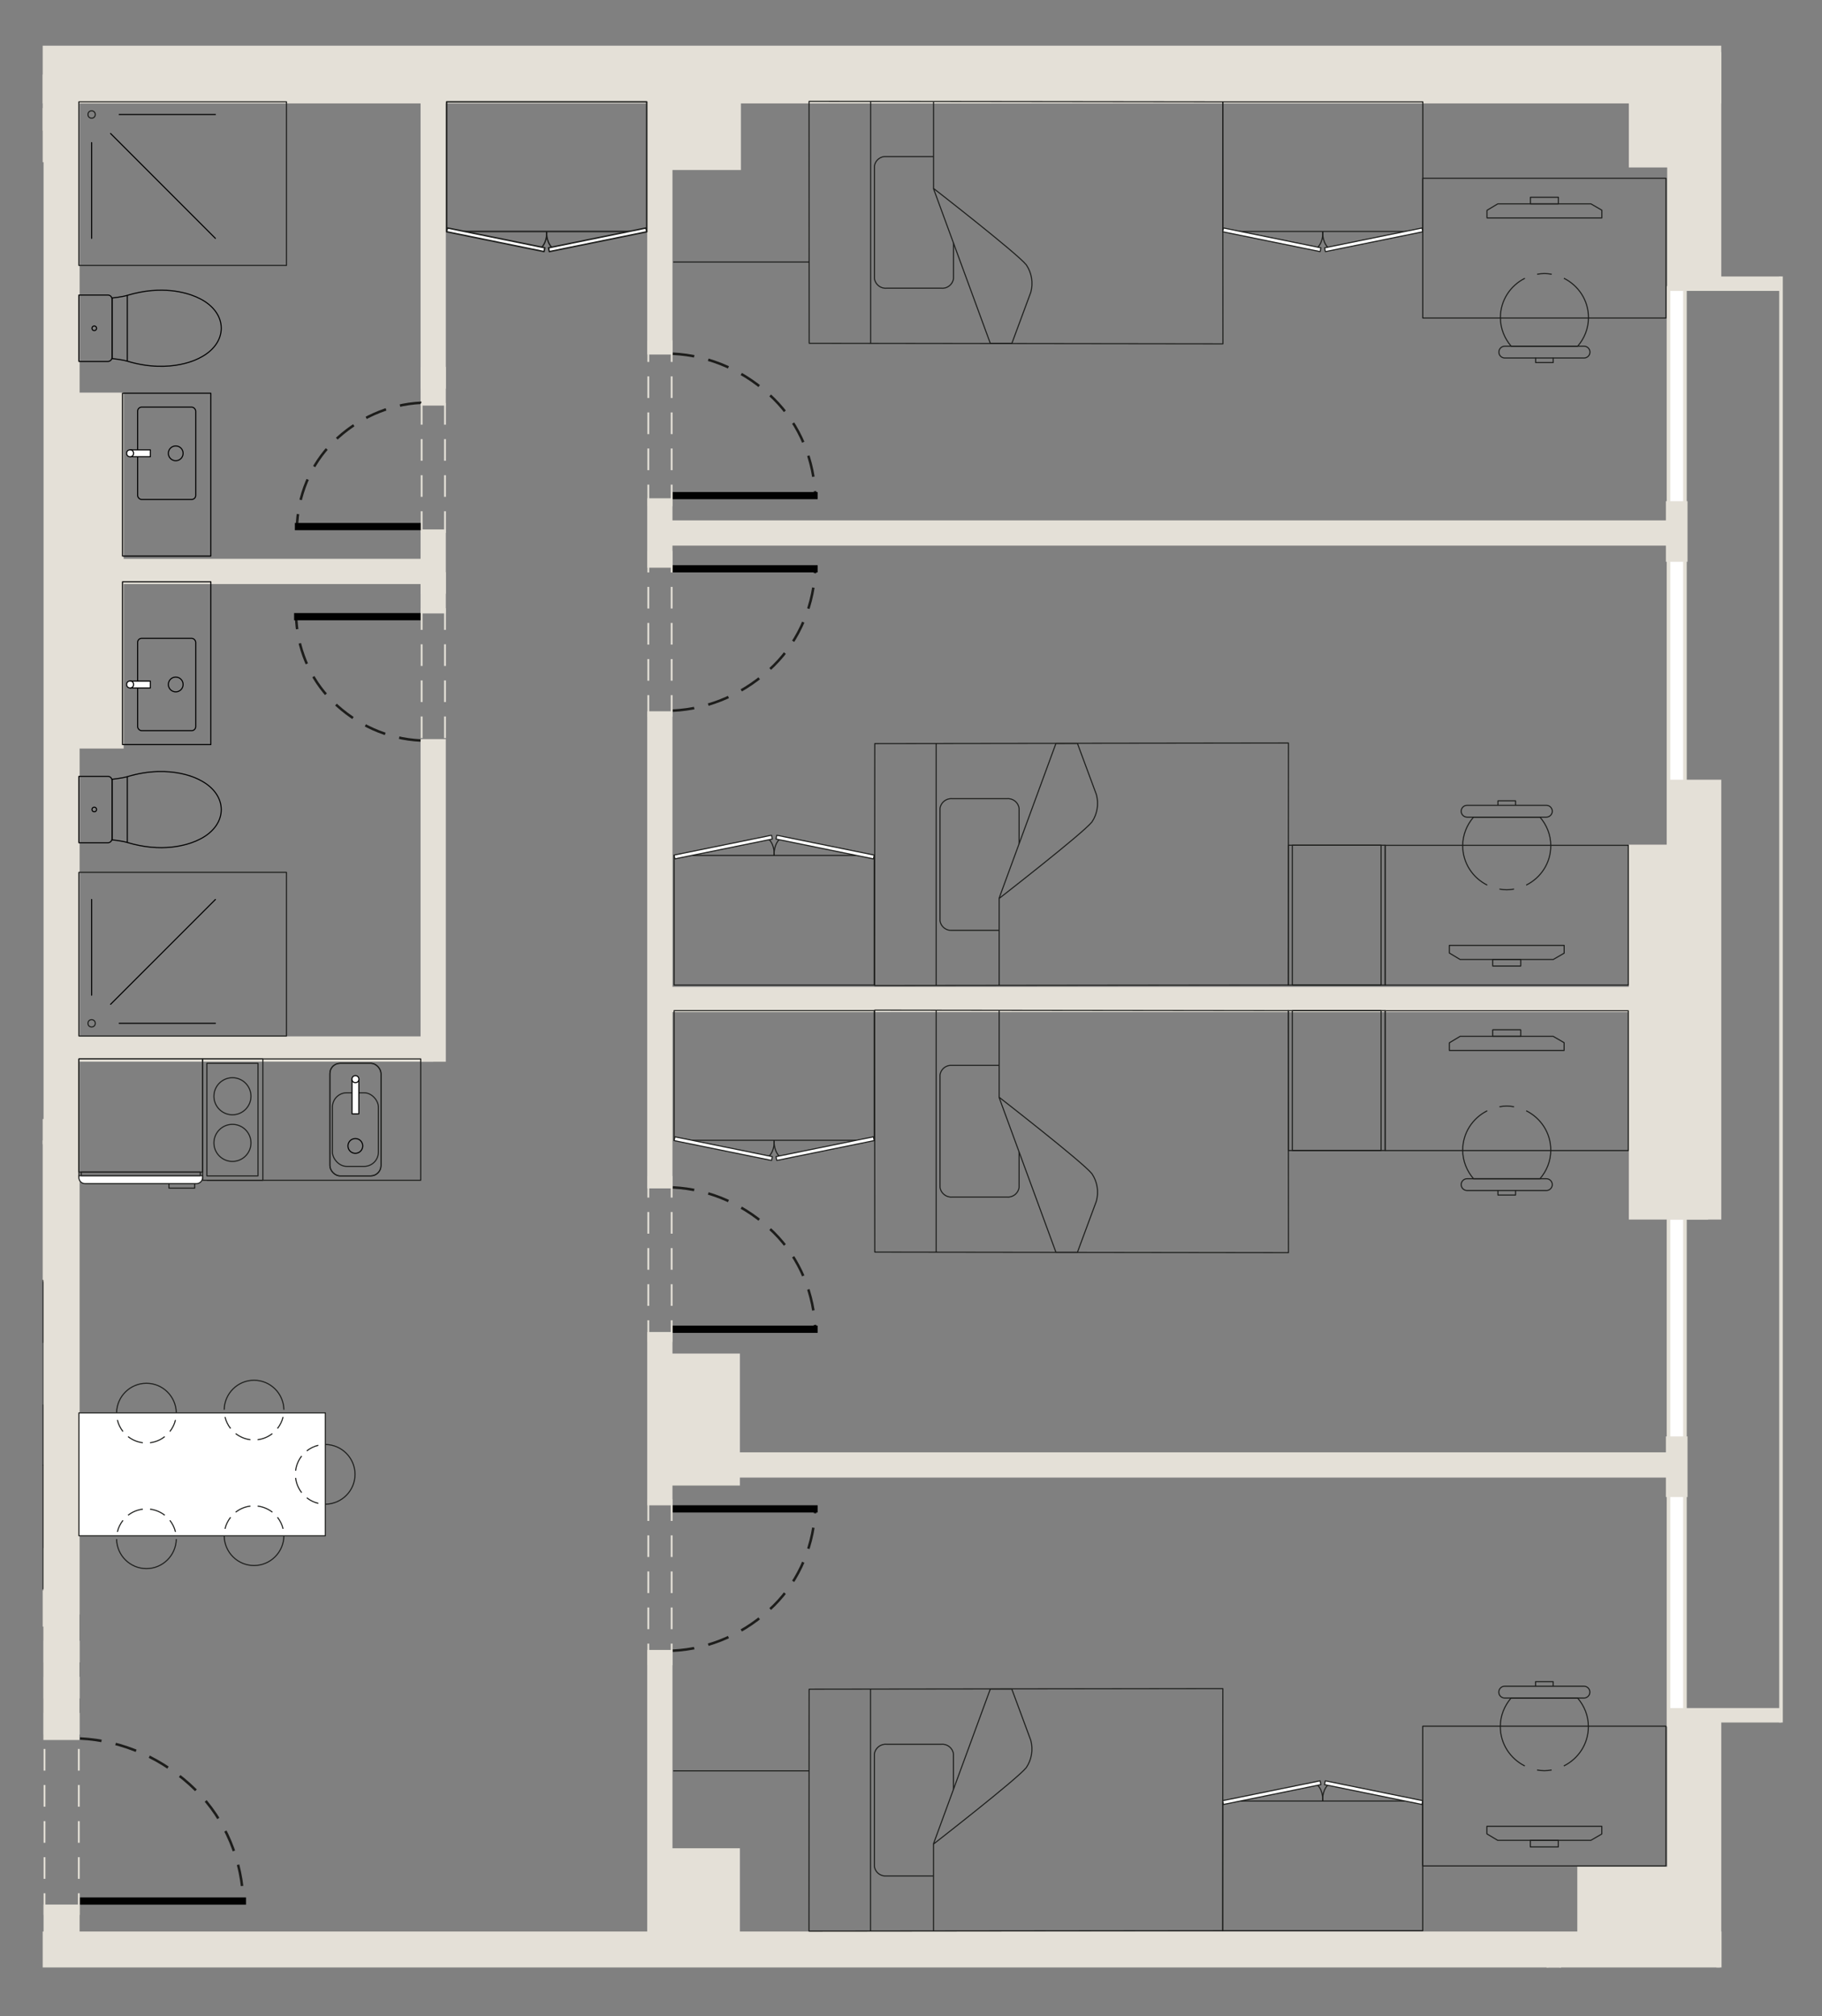 <?xml version="1.0" encoding="UTF-8"?> <svg xmlns="http://www.w3.org/2000/svg" xmlns:xlink="http://www.w3.org/1999/xlink" id="Layer_1" data-name="Layer 1" viewBox="0 0 404.16 447"><rect x="0" y="0" width="404.16" height="447" fill="#808080" stroke="none"/><defs><style> .cls-1 { stroke-width: 8px; } .cls-1, .cls-2, .cls-3, .cls-4, .cls-5, .cls-6, .cls-7, .cls-8, .cls-9, .cls-10, .cls-11, .cls-12, .cls-13, .cls-14, .cls-15, .cls-16 { stroke-miterlimit: 10; } .cls-1, .cls-2, .cls-3, .cls-4, .cls-5, .cls-6, .cls-7, .cls-9, .cls-11, .cls-12, .cls-13, .cls-14, .cls-15, .cls-16 { stroke: #e4e0d7; } .cls-1, .cls-3, .cls-4, .cls-5, .cls-6, .cls-7, .cls-8, .cls-17, .cls-18, .cls-19, .cls-9, .cls-10, .cls-11, .cls-12, .cls-13, .cls-20, .cls-21, .cls-14, .cls-22, .cls-15, .cls-16, .cls-23, .cls-24 { fill: none; } .cls-2, .cls-25, .cls-26, .cls-27 { fill: #fff; } .cls-2, .cls-9 { stroke-width: .8px; } .cls-3 { stroke-width: 9.6px; } .cls-25, .cls-18, .cls-26, .cls-19, .cls-27, .cls-21, .cls-22, .cls-23 { stroke-linejoin: round; } .cls-25, .cls-18, .cls-26, .cls-22, .cls-23 { stroke: #1d1e1c; } .cls-25, .cls-19, .cls-27, .cls-21, .cls-23 { stroke-width: .24px; } .cls-4 { stroke-width: 19.2px; } .cls-5 { stroke-width: 12px; } .cls-6 { stroke-width: 17.6px; } .cls-7 { stroke-width: 12.8px; } .cls-8, .cls-10 { stroke: #1d1d1b; stroke-width: .56px; } .cls-8, .cls-13 { stroke-dasharray: 0 0 0 0 4.8 3.2 0 0; } .cls-17 { stroke-width: 0px; } .cls-18 { stroke-width: .29px; } .cls-26, .cls-22 { stroke-width: .32px; } .cls-19, .cls-27 { stroke-linecap: round; } .cls-19, .cls-27, .cls-21 { stroke: #000; } .cls-10 { stroke-dasharray: 0 0 0 0 5.47 3.65 0 0; } .cls-11 { stroke-width: 5.6px; } .cls-12, .cls-24 { stroke-width: 1.6px; } .cls-13 { stroke-width: .4px; } .cls-28 { clip-path: url(#clippath); } .cls-20 { stroke-width: 1.82px; } .cls-20, .cls-24 { stroke: #010101; stroke-miterlimit: 1.41; } .cls-14 { stroke-width: 4.8px; } .cls-15 { stroke-width: 20.8px; } .cls-16 { stroke-width: 3.2px; } </style><clipPath id="clippath"><polygon class="cls-17" points="381.88 436.23 379.39 436.23 9.47 436.23 9.47 7.77 395.71 7.77 395.71 417.81 381.88 423.91 381.88 436.23"></polygon></clipPath></defs><g class="cls-28"><line class="cls-11" x1="371.93" y1="324.82" x2="149.43" y2="324.82"></line><line class="cls-11" x1="371.93" y1="221.61" x2="146.37" y2="221.61"></line><line class="cls-11" x1="371.93" y1="118.18" x2="146.37" y2="118.18"></line><line class="cls-11" x1="96.09" y1="126.7" x2="22.39" y2="126.7"></line><line class="cls-11" x1="96.09" y1="232.6" x2="12.24" y2="232.6"></line><rect class="cls-2" x="370.11" y="63.85" width="3.65" height="318.61"></rect><line class="cls-9" x1="395.07" y1="381.93" x2="395.07" y2="61.29"></line><line class="cls-1" x1="13.66" y1="11.79" x2="13.66" y2="357.99"></line><line class="cls-11" x1="146.37" y1="365.84" x2="146.37" y2="429.48"></line><line class="cls-1" x1="13.66" y1="422.29" x2="13.66" y2="432.27"></line><line class="cls-4" x1="154.53" y1="409.81" x2="154.53" y2="432.05"></line><line class="cls-11" x1="146.37" y1="295.34" x2="146.37" y2="333.77"></line><line class="cls-11" x1="146.37" y1="157.71" x2="146.37" y2="263.5"></line><line class="cls-11" x1="146.37" y1="16.27" x2="146.37" y2="78.61"></line><line class="cls-11" x1="146.37" y1="110.48" x2="146.37" y2="125.87"></line><line class="cls-11" x1="96.09" y1="163.88" x2="96.09" y2="235.41"></line><line class="cls-11" x1="96.09" y1="16.27" x2="96.09" y2="89.93"></line><line class="cls-11" x1="96.09" y1="117.39" x2="96.09" y2="136.01"></line><line class="cls-4" x1="154.53" y1="300.12" x2="154.53" y2="329.39"></line><line class="cls-5" x1="375.82" y1="432.63" x2="375.82" y2="380.33"></line><line class="cls-6" x1="349.88" y1="422.7" x2="375.82" y2="422.7"></line><line class="cls-16" x1="395.07" y1="380.33" x2="370.11" y2="380.33"></line><line class="cls-1" x1="5.69" y1="432.27" x2="401.98" y2="432.27"></line><line class="cls-5" x1="375.82" y1="63.85" x2="375.82" y2="11.55"></line><line class="cls-5" x1="-26.18" y1="29.97" x2="12.24" y2="29.97"></line><line class="cls-6" x1="370.11" y1="13.94" x2="370.11" y2="37.13"></line><line class="cls-15" x1="153.95" y1="11.55" x2="153.95" y2="37.7"></line><line class="cls-5" x1="375.82" y1="270.41" x2="375.82" y2="172.88"></line><line class="cls-6" x1="370.11" y1="187.28" x2="370.11" y2="270.41"></line><line class="cls-16" x1="395.07" y1="62.9" x2="370.11" y2="62.9"></line><line class="cls-7" x1="7.01" y1="16.53" x2="381.81" y2="16.53"></line><line class="cls-1" x1="13.62" y1="343.27" x2="13.62" y2="385.81"></line><line class="cls-1" x1="13.62" y1="356.66" x2="-32.34" y2="356.66"></line><line class="cls-6" x1="18.63" y1="87.05" x2="18.63" y2="165.97"></line><line class="cls-11" x1="12.24" y1="250.91" x2="-41.15" y2="250.91"></line><line class="cls-4" x1="7.81" y1="252.85" x2="7.81" y2="284.24"></line><line class="cls-9" x1="400.93" y1="734.51" x2="400.93" y2="432.27"></line><rect class="cls-9" x="-27.81" y="428.67" width="36.71" height="2.3"></rect><polyline class="cls-16" points="402.36 11.74 557.6 11.74 557.6 210.32"></polyline><polyline class="cls-12" points="-3966.59 -51.76 -3916.41 120.17 -335.68 -399.47 604.35 -178.67 604.35 2125.55 595.74 2125.55 595.74 2884.69"></polyline><line class="cls-9" x1="388.95" y1="432.63" x2="388.95" y2="762.89"></line><line class="cls-9" x1="381.14" y1="432.05" x2="381.14" y2="520.01"></line><line class="cls-16" x1="344.67" y1="440.33" x2="344.67" y2="432.63"></line><line class="cls-14" x1="371.93" y1="318.5" x2="371.93" y2="331.94"></line><line class="cls-14" x1="371.93" y1="111.13" x2="371.93" y2="124.57"></line><line class="cls-3" x1="11.82" y1="16.53" x2="11.82" y2="28.97"></line><path class="cls-8" d="m149.23,366.01c8.34-.39,16.28-3.94,22.42-10.01,5.74-5.69,9.07-13.66,9.2-22.05"></path><path class="cls-8" d="m149.23,263.28c8.34.39,16.28,3.94,22.42,10.01,5.74,5.69,9.07,13.66,9.2,22.05"></path><path class="cls-8" d="m17.75,385.47c9.55.45,18.65,4.51,25.69,11.47,6.58,6.51,10.39,15.65,10.55,25.27"></path><path class="cls-8" d="m149.23,157.57c8.34-.39,16.28-3.94,22.42-10.01,5.74-5.69,9.07-13.66,9.2-22.05"></path><path class="cls-8" d="m149.23,78.43c8.34.39,16.28,3.94,22.42,10.01,5.74,5.69,9.07,13.66,9.2,22.05"></path><path class="cls-8" d="m93.47,89.3c-7.28.34-14.21,3.44-19.58,8.74-5.01,4.96-7.92,11.92-8.04,19.25"></path><path class="cls-8" d="m93.29,164.19c-7.28-.34-14.21-3.44-19.58-8.74-5.01-4.96-7.92-11.92-8.04-19.25"></path><line class="cls-24" x1="181.37" y1="334.56" x2="149.2" y2="334.56"></line><line class="cls-24" x1="181.37" y1="294.73" x2="149.2" y2="294.73"></line><line class="cls-24" x1="54.57" y1="421.51" x2="17.71" y2="421.51"></line><line class="cls-24" x1="181.37" y1="126.12" x2="149.2" y2="126.12"></line><line class="cls-24" x1="181.37" y1="109.89" x2="149.2" y2="109.89"></line><line class="cls-24" x1="65.41" y1="116.76" x2="93.5" y2="116.76"></line><line class="cls-24" x1="65.24" y1="136.73" x2="93.32" y2="136.73"></line><line class="cls-13" x1="9.87" y1="424.59" x2="9.87" y2="363.62"></line><line class="cls-13" x1="17.48" y1="424.59" x2="17.48" y2="363.62"></line><line class="cls-13" x1="143.81" y1="369.23" x2="143.81" y2="330.5"></line><line class="cls-13" x1="148.99" y1="369.23" x2="148.99" y2="330.5"></line><line class="cls-13" x1="143.81" y1="297.54" x2="143.81" y2="258.81"></line><line class="cls-13" x1="148.99" y1="297.54" x2="148.99" y2="258.81"></line><line class="cls-13" x1="143.81" y1="158.93" x2="143.81" y2="120.2"></line><line class="cls-13" x1="148.99" y1="158.93" x2="148.99" y2="120.2"></line><line class="cls-13" x1="143.81" y1="112.25" x2="143.81" y2="73.52"></line><line class="cls-13" x1="148.99" y1="112.25" x2="148.99" y2="73.52"></line><line class="cls-13" x1="93.53" y1="163.66" x2="93.53" y2="124.93"></line><line class="cls-13" x1="98.71" y1="163.66" x2="98.71" y2="124.93"></line><line class="cls-13" x1="93.53" y1="118.16" x2="93.53" y2="79.43"></line><line class="cls-13" x1="98.71" y1="118.16" x2="98.71" y2="79.43"></line><path class="cls-10" d="m346.41,476.93c9.5-.45,18.54-4.49,25.54-11.41,6.54-6.48,10.33-15.56,10.49-25.12"></path><line class="cls-20" x1="383.01" y1="441.1" x2="346.37" y2="441.1"></line><line class="cls-13" x1="343.28" y1="476.71" x2="343.28" y2="433.72"></line><line class="cls-13" x1="346.07" y1="476.53" x2="346.07" y2="433.72"></line><rect class="cls-23" x="17.51" y="22.58" width="46.05" height="36.29" transform="translate(81.06 81.44) rotate(-180)"></rect><circle class="cls-23" cx="20.32" cy="25.39" r=".81"></circle><rect class="cls-23" x="17.51" y="193.42" width="46.05" height="36.29" transform="translate(81.06 423.13) rotate(180)"></rect><circle class="cls-23" cx="20.32" cy="226.9" r=".81"></circle><polygon class="cls-23" points="271.23 22.58 179.47 22.47 179.5 76.12 271.27 76.24 271.23 22.58"></polygon><path class="cls-23" d="m211.51,53.89v7.86c-.17,1.33-1.37,2.28-2.7,2.15h-12.12c-1.34.13-2.55-.83-2.73-2.16v-24.93c.2-1.3,1.38-2.22,2.69-2.1h10.43"></path><path class="cls-23" d="m207.08,22.58v19.27s12.6,34.3,12.6,34.3h4.77s4.21-11.36,4.21-11.36c.56-2.07.2-4.28-1-6.06-2.01-2.53-20.59-16.96-20.59-16.96"></path><line class="cls-23" x1="193.12" y1="22.47" x2="193.12" y2="76.15"></line><polygon class="cls-23" points="285.77 224.09 194.01 223.98 194.05 277.63 285.81 277.75 285.77 224.09"></polygon><path class="cls-23" d="m226.06,255.4v7.86c-.17,1.33-1.37,2.28-2.7,2.15h-12.12c-1.34.13-2.55-.83-2.73-2.16v-24.93c.2-1.3,1.38-2.22,2.69-2.1h10.43"></path><path class="cls-23" d="m221.63,224.09v19.27s12.6,34.3,12.6,34.3h4.77s4.21-11.36,4.21-11.36c.56-2.07.2-4.28-1-6.06-2.01-2.53-20.59-16.96-20.59-16.96"></path><line class="cls-23" x1="207.66" y1="223.98" x2="207.66" y2="277.66"></line><rect class="cls-23" x="285.77" y="224.09" width="21.48" height="31.01"></rect><rect class="cls-23" x="286.68" y="224.09" width="19.67" height="31.01"></rect><rect class="cls-23" x="271.23" y="22.58" width="44.39" height="28.74"></rect><rect class="cls-25" x="271.09" y="52.74" width="22.05" height=".86" transform="translate(16.26 -55.18) rotate(11.5)"></rect><rect class="cls-25" x="293.69" y="52.74" width="22.05" height=".86" transform="translate(-4.48 61.82) rotate(-11.5)"></rect><path class="cls-23" d="m293.42,51.33s.21,2.06-1.09,3.49"></path><path class="cls-23" d="m293.42,51.33s-.21,2.06,1.09,3.49"></path><rect class="cls-23" x="149.53" y="224.09" width="44.39" height="28.74"></rect><rect class="cls-25" x="149.4" y="254.25" width="22.05" height=".86" transform="translate(54 -26.87) rotate(11.5)"></rect><rect class="cls-25" x="172" y="254.25" width="22.05" height=".86" transform="translate(-47.1 41.6) rotate(-11.5)"></rect><path class="cls-23" d="m171.73,252.84s.21,2.06-1.09,3.49"></path><path class="cls-23" d="m171.73,252.84s-.21,2.06,1.09,3.49"></path><rect class="cls-22" x="99.07" y="22.58" width="44.39" height="28.74"></rect><rect class="cls-26" x="98.94" y="52.74" width="22.05" height=".86" transform="translate(12.81 -20.86) rotate(11.5)"></rect><rect class="cls-26" x="121.54" y="52.74" width="22.05" height=".86" transform="translate(-7.94 27.5) rotate(-11.5)"></rect><path class="cls-18" d="m121.27,51.33s.21,2.06-1.09,3.49"></path><path class="cls-18" d="m121.27,51.33s-.21,2.06,1.09,3.49"></path><polygon class="cls-23" points="285.77 218.41 194.01 218.52 194.05 164.87 285.81 164.75 285.77 218.41"></polygon><path class="cls-23" d="m226.06,187.1v-7.86c-.17-1.33-1.37-2.28-2.7-2.15h-12.12c-1.34-.13-2.55.83-2.73,2.16v24.93c.2,1.3,1.38,2.22,2.69,2.1h10.43"></path><path class="cls-23" d="m221.63,218.41v-19.27s12.6-34.3,12.6-34.3h4.77s4.21,11.36,4.21,11.36c.56,2.07.2,4.28-1,6.06-2.01,2.53-20.59,16.96-20.59,16.96"></path><line class="cls-23" x1="207.66" y1="218.52" x2="207.66" y2="164.85"></line><rect class="cls-23" x="285.77" y="187.41" width="21.48" height="31.01"></rect><rect class="cls-23" x="286.68" y="187.41" width="19.67" height="31.01"></rect><rect class="cls-23" x="149.53" y="189.68" width="44.39" height="28.74"></rect><rect class="cls-25" x="149.4" y="187.39" width="22.05" height=".86" transform="translate(-34.23 35.75) rotate(-11.5)"></rect><rect class="cls-25" x="172" y="187.39" width="22.05" height=".86" transform="translate(41.12 -32.72) rotate(11.5)"></rect><path class="cls-23" d="m171.73,189.66s.21-2.06-1.09-3.49"></path><path class="cls-23" d="m171.73,189.66s-.21-2.06,1.09-3.49"></path><polygon class="cls-23" points="271.21 428.08 179.45 428.18 179.49 374.53 271.25 374.41 271.21 428.08"></polygon><path class="cls-23" d="m211.5,396.77v-7.86c-.17-1.33-1.37-2.28-2.7-2.15h-12.12c-1.34-.13-2.55.83-2.73,2.16v24.93c.2,1.3,1.38,2.22,2.69,2.1h10.43"></path><path class="cls-23" d="m207.07,428.08v-19.27s12.6-34.3,12.6-34.3h4.77s4.21,11.36,4.21,11.36c.56,2.07.2,4.28-1,6.06-2.01,2.53-20.59,16.96-20.59,16.96"></path><line class="cls-23" x1="193.1" y1="428.18" x2="193.1" y2="374.51"></line><g><rect class="cls-23" x="271.21" y="399.34" width="44.39" height="28.74"></rect><rect class="cls-25" x="271.08" y="397.05" width="22.05" height=".86" transform="translate(-73.58 64.22) rotate(-11.5)"></rect><rect class="cls-25" x="293.68" y="397.05" width="22.05" height=".86" transform="translate(85.36 -52.77) rotate(11.5)"></rect><path class="cls-23" d="m293.4,399.32s.21-2.06-1.09-3.49"></path><path class="cls-23" d="m293.4,399.32s-.21-2.06,1.09-3.49"></path></g><line class="cls-23" x1="149.34" y1="58.1" x2="179.49" y2="58.1"></line><polyline class="cls-23" points="17.51 260.69 17.51 234.79 93.33 234.79 93.33 261.69 45.89 261.69"></polyline><g><rect class="cls-23" x="45.89" y="235.76" width="11.34" height="24.96"></rect><circle class="cls-23" cx="51.56" cy="243.07" r="4.11"></circle><circle class="cls-23" cx="51.56" cy="253.41" r="4.11"></circle></g><rect class="cls-23" x="44.94" y="234.79" width="13.36" height="26.9"></rect><rect class="cls-23" x="73.17" y="235.76" width="11.34" height="24.96" rx="2.27" ry="2.27"></rect><rect class="cls-23" x="17.51" y="234.79" width="27.42" height="25.09"></rect><g><path class="cls-25" d="m44.94,261.08c0,.75-.61,1.36-1.36,1.36h-24.73c-.75,0-1.36-.61-1.36-1.36v-.39h27.45v.39Z"></path><polyline class="cls-23" points="37.47 262.44 37.47 263.44 43.19 263.44 43.19 262.44"></polyline><rect class="cls-23" x="18.01" y="259.87" width="26.4" height=".82"></rect></g><rect class="cls-25" x="17.51" y="313.27" width="54.65" height="27.26"></rect><line class="cls-23" x1="149.34" y1="392.64" x2="179.45" y2="392.64"></line><polygon class="cls-23" points="7.86 203.12 7.97 112.67 -31.83 112.71 -31.95 203.16 7.86 203.12"></polygon><path class="cls-23" d="m-16.68,143.41h-7.86c-1.33-.17-2.28-1.37-2.15-2.7v-12.12c-.13-1.34.83-2.55,2.16-2.73H.39c1.3.2,2.22,1.38,2.1,2.69v7.83"></path><path class="cls-23" d="m7.92,136.38H2.42s-34.3,12.6-34.3,12.6v4.77s11.36,4.21,11.36,4.21c2.07.56,4.28.2,6.06-1,2.53-2.01,16.96-20.59,16.96-20.59"></path><line class="cls-23" x1="7.97" y1="122.16" x2="-31.85" y2="122.16"></line><rect class="cls-23" x="-19.07" y="85.63" width="23.09" height="31.01" transform="translate(-108.66 93.61) rotate(-90)"></rect><rect class="cls-23" x="-18.16" y="85.63" width="21.28" height="31.01" transform="translate(-108.66 93.61) rotate(-90)"></rect><rect class="cls-23" x="-28.7" y="210.99" width="44.39" height="28.74" transform="translate(-231.87 218.85) rotate(-90)"></rect><polyline class="cls-23" points="-16.44 352.3 9.46 352.3 9.46 283.89 -17.44 283.89 -17.44 323.92"></polyline><g><rect class="cls-23" x="-9.66" y="305.77" width="11.34" height="24.96" transform="translate(-322.23 314.26) rotate(-90)"></rect><circle class="cls-23" cx="1.18" cy="318.25" r="4.11"></circle></g><rect class="cls-23" x="-10.67" y="304.73" width="13.36" height="26.9" transform="translate(-322.17 314.2) rotate(-90)"></rect><rect class="cls-23" x="-10.85" y="277.33" width="13.76" height="26.87" transform="translate(-294.74 286.8) rotate(-90)"></rect><rect class="cls-23" x="-15.62" y="324.88" width="25.09" height="27.42"></rect><g><line class="cls-19" x1="20.32" y1="31.62" x2="20.32" y2="52.85"></line><line class="cls-19" x1="26.44" y1="25.39" x2="47.78" y2="25.39"></line><line class="cls-19" x1="47.78" y1="52.85" x2="24.53" y2="29.6"></line></g><g><circle class="cls-19" cx="20.91" cy="72.79" r=".51"></circle><path class="cls-19" d="m24.85,66.33c0-.5-.41-.91-.91-.91h-6.44v14.72h6.44c.5,0,.91-.41.91-.91v-12.9Z"></path><line class="cls-21" x1="28.23" y1="80.09" x2="28.23" y2="65.49"></line><path class="cls-19" d="m43.8,65.97c3.16,1.38,5.28,3.91,5.28,6.8,0,2.73-1.88,5.14-4.74,6.56,0,0-6.26,3.71-16.11.75-1.24-.37-3.38-.58-3.38-.58v-13.43s2.14-.2,3.38-.58c7.68-2.31,13.16-.57,15.21.31.02,0,.05.02.07.03.1.05.2.09.29.13Z"></path></g><g><line class="cls-19" x1="20.32" y1="220.66" x2="20.32" y2="199.44"></line><line class="cls-19" x1="26.44" y1="226.9" x2="47.78" y2="226.9"></line><line class="cls-19" x1="47.78" y1="199.44" x2="24.53" y2="222.68"></line></g><g><circle class="cls-19" cx="20.91" cy="179.49" r=".51"></circle><path class="cls-19" d="m24.85,185.95c0,.5-.41.91-.91.91h-6.44v-14.72h6.44c.5,0,.91.41.91.91v12.9Z"></path><line class="cls-21" x1="28.23" y1="172.19" x2="28.23" y2="186.79"></line><path class="cls-19" d="m43.8,186.32c3.16-1.38,5.28-3.91,5.28-6.8,0-2.73-1.88-5.14-4.74-6.56,0,0-6.26-3.71-16.11-.75-1.24.37-3.38.58-3.38.58v13.43s2.14.2,3.38.58c7.68,2.31,13.16.57,15.21-.31.02,0,.05-.02.07-.03.1-.05.2-.09.29-.13Z"></path></g><g><rect class="cls-23" x="-34.5" y="47.12" width="53.94" height="30.99" transform="translate(55.09 70.14) rotate(90)"></rect><g><path class="cls-23" d="m.89,75.35H-.83s0-25.47,0-25.47H.86s1.43,2.39,1.43,2.39v20.66s-1.4,2.42-1.4,2.42Z"></path><path class="cls-23" d="m2.29,65.72v-6.21s1.46,0,1.46,0v6.21s-1.46,0-1.46,0Z"></path></g></g><g><rect class="cls-23" x="-16.45" y="285.1" width="24.96" height="11.34" rx="2.27" ry="2.27"></rect><g><rect class="cls-23" x="-14.35" y="285.67" width="16.32" height="10.2" rx="3.17" ry="3.17"></rect><g><rect class="cls-27" x=".39" y="286.92" width="1.52" height="7.7" transform="translate(291.91 289.62) rotate(90)"></rect><circle class="cls-27" cx="5" cy="290.77" r=".77" transform="translate(-285.8 293.21) rotate(-89.5)"></circle></g></g></g><g><rect class="cls-23" x="73.17" y="235.76" width="11.34" height="24.96" rx="2.27" ry="2.27"></rect><g><rect class="cls-23" x="73.74" y="242.3" width="10.2" height="16.32" rx="3.17" ry="3.17"></rect><g><rect class="cls-27" x="78.08" y="239.27" width="1.52" height="7.7"></rect><circle class="cls-27" cx="78.84" cy="239.27" r=".77" transform="translate(-160.57 317.7) rotate(-89.9)"></circle></g><circle class="cls-19" cx="78.84" cy="254.07" r="1.64" transform="translate(-55.59 24.52) rotate(-13.11)"></circle></g></g><g><g><rect class="cls-19" x="27.17" y="87.19" width="19.59" height="36.1" transform="translate(73.94 210.48) rotate(180)"></rect><rect class="cls-19" x="30.52" y="90.27" width="12.9" height="20.48" rx=".91" ry=".91"></rect><circle class="cls-19" cx="38.99" cy="100.51" r="1.64" transform="translate(-64.01 132.38) rotate(-85.99)"></circle></g><g><rect class="cls-27" x="30.34" y="98.27" width="1.52" height="4.49" transform="translate(131.62 69.41) rotate(90)"></rect><circle class="cls-27" cx="28.86" cy="100.51" r=".77"></circle></g></g><g><g><rect class="cls-19" x="27.17" y="129" width="19.59" height="36.1" transform="translate(73.94 294.1) rotate(-180)"></rect><rect class="cls-19" x="30.52" y="141.53" width="12.9" height="20.48" rx=".91" ry=".91"></rect><circle class="cls-19" cx="38.99" cy="151.77" r="1.64" transform="translate(-117.07 165.99) rotate(-80.8)"></circle></g><g><rect class="cls-27" x="30.34" y="149.53" width="1.52" height="4.49" transform="translate(-120.67 182.88) rotate(-90)"></rect><circle class="cls-27" cx="28.86" cy="151.77" r=".77"></circle></g></g><g><path class="cls-23" d="m72.21,320.28c3.61.05,6.54,3,6.54,6.62,0,3.63-2.93,6.57-6.54,6.62"></path><path class="cls-23" d="m66.92,330.96c-.73-.93-1.2-2.04-1.35-3.27"></path><path class="cls-23" d="m70.61,333.34c-.95-.22-1.81-.66-2.56-1.24"></path><path class="cls-23" d="m65.57,326.1c.15-1.23.63-2.34,1.35-3.27"></path><path class="cls-23" d="m68.05,321.7c.75-.58,1.61-1.02,2.56-1.24"></path></g><g><path class="cls-23" d="m62.97,340.58c-.05,3.61-3,6.54-6.62,6.54-3.63,0-6.57-2.93-6.62-6.54"></path><path class="cls-23" d="m52.28,335.29c.93-.73,2.04-1.2,3.27-1.35"></path><path class="cls-23" d="m49.91,338.98c.22-.95.66-1.81,1.24-2.56"></path><path class="cls-23" d="m57.15,333.94c1.23.15,2.34.63,3.27,1.35"></path><path class="cls-23" d="m61.55,336.42c.58.75,1.02,1.61,1.24,2.56"></path></g><g><path class="cls-23" d="m39.1,341.26c-.05,3.61-3,6.54-6.62,6.54-3.63,0-6.57-2.93-6.62-6.54"></path><path class="cls-23" d="m28.41,335.97c.93-.73,2.04-1.2,3.27-1.35"></path><path class="cls-23" d="m26.04,339.66c.22-.95.66-1.81,1.24-2.56"></path><path class="cls-23" d="m33.28,334.62c1.23.15,2.34.63,3.27,1.35"></path><path class="cls-23" d="m37.68,337.1c.58.75,1.02,1.61,1.24,2.56"></path></g><g><path class="cls-23" d="m25.86,313.25c.05-3.61,3-6.54,6.62-6.54,3.63,0,6.57,2.93,6.62,6.54"></path><path class="cls-23" d="m36.54,318.54c-.93.73-2.04,1.2-3.27,1.35"></path><path class="cls-23" d="m38.92,314.85c-.22.95-.66,1.81-1.24,2.56"></path><path class="cls-23" d="m31.68,319.89c-1.23-.15-2.34-.63-3.27-1.35"></path><path class="cls-23" d="m27.28,317.41c-.58-.75-1.02-1.61-1.24-2.56"></path></g><g><path class="cls-23" d="m49.73,312.58c.05-3.61,3-6.54,6.62-6.54,3.63,0,6.57,2.93,6.62,6.54"></path><path class="cls-23" d="m60.41,317.87c-.93.73-2.04,1.2-3.27,1.35"></path><path class="cls-23" d="m62.79,314.18c-.22.95-.66,1.81-1.24,2.56"></path><path class="cls-23" d="m55.55,319.22c-1.23-.15-2.34-.63-3.27-1.35"></path><path class="cls-23" d="m51.15,316.74c-.58-.75-1.02-1.61-1.24-2.56"></path></g><g><rect class="cls-23" x="315.61" y="39.53" width="53.94" height="30.99"></rect><g><g><path class="cls-23" d="m346.91,61.7c3.22,1.6,5.45,4.88,5.45,8.72,0,2.44-.92,4.63-2.4,6.35h-14.74c-1.47-1.71-2.4-3.91-2.4-6.35,0-3.83,2.23-7.12,5.44-8.72"></path><path class="cls-23" d="m340.97,60.81c.53-.09,1.06-.16,1.62-.16s1.09.07,1.62.16"></path></g><polyline class="cls-23" points="340.64 79.31 340.64 80.39 344.53 80.39 344.53 79.31"></polyline><path class="cls-23" d="m351.38,79.38c.72,0,1.31-.59,1.31-1.31s-.59-1.31-1.31-1.31h-17.59c-.72,0-1.31.59-1.31,1.31,0,.72.59,1.31,1.31,1.31h17.59Z"></path></g><g><path class="cls-23" d="m355.32,46.6v1.72s-25.47,0-25.47,0v-1.69s2.39-1.43,2.39-1.43h20.66s2.42,1.4,2.42,1.4Z"></path><path class="cls-23" d="m345.69,45.2h-6.21s0-1.46,0-1.46h6.21s0,1.46,0,1.46Z"></path></g></g><g><rect class="cls-23" x="307.26" y="224.12" width="53.94" height="30.99"></rect><g><g><path class="cls-23" d="m338.55,246.29c3.22,1.6,5.45,4.88,5.45,8.72,0,2.44-.92,4.63-2.4,6.35h-14.74c-1.47-1.71-2.4-3.91-2.4-6.35,0-3.83,2.23-7.12,5.44-8.72"></path><path class="cls-23" d="m332.61,245.4c.53-.09,1.06-.16,1.62-.16s1.09.07,1.62.16"></path></g><polyline class="cls-23" points="332.28 263.9 332.28 264.98 336.18 264.98 336.18 263.9"></polyline><path class="cls-23" d="m343.02,263.97c.72,0,1.31-.59,1.31-1.31s-.59-1.31-1.31-1.31h-17.59c-.72,0-1.31.59-1.31,1.31s.59,1.31,1.31,1.31h17.59Z"></path></g><g><path class="cls-23" d="m346.96,231.19v1.72s-25.47,0-25.47,0v-1.69s2.39-1.43,2.39-1.43h20.66s2.42,1.4,2.42,1.4Z"></path><path class="cls-23" d="m337.33,229.79h-6.21s0-1.46,0-1.46h6.21s0,1.46,0,1.46Z"></path></g></g><g><rect class="cls-23" x="307.26" y="187.43" width="53.94" height="30.99"></rect><g><g><path class="cls-23" d="m338.55,196.25c3.22-1.6,5.45-4.88,5.45-8.72,0-2.44-.92-4.63-2.4-6.35h-14.74c-1.47,1.71-2.4,3.91-2.4,6.35,0,3.83,2.23,7.12,5.44,8.72"></path><path class="cls-23" d="m332.61,197.13c.53.09,1.06.16,1.62.16s1.09-.07,1.62-.16"></path></g><polyline class="cls-23" points="332.28 178.64 332.28 177.56 336.18 177.56 336.18 178.64"></polyline><path class="cls-23" d="m343.02,178.56c.72,0,1.31.59,1.31,1.31s-.59,1.31-1.31,1.31h-17.59c-.72,0-1.31-.59-1.31-1.31s.59-1.31,1.31-1.31h17.59Z"></path></g><g><path class="cls-23" d="m344.54,212.74h-20.66s-2.39-1.43-2.39-1.43v-1.69s25.48,0,25.48,0v1.72s-2.42,1.4-2.42,1.4Z"></path><path class="cls-23" d="m337.33,214.2h-6.21s0-1.46,0-1.46h6.21s0,1.46,0,1.46Z"></path></g></g><g><rect class="cls-23" x="315.6" y="382.74" width="53.94" height="30.99"></rect><g><g><path class="cls-23" d="m346.89,391.56c3.22-1.6,5.45-4.88,5.45-8.72,0-2.44-.92-4.63-2.4-6.35h-14.74c-1.47,1.71-2.4,3.91-2.4,6.35,0,3.83,2.23,7.12,5.44,8.72"></path><path class="cls-23" d="m340.95,392.45c.53.09,1.06.16,1.62.16s1.09-.07,1.62-.16"></path></g><polyline class="cls-23" points="340.62 373.95 340.62 372.87 344.52 372.87 344.52 373.95"></polyline><path class="cls-23" d="m351.36,373.88c.72,0,1.31.59,1.31,1.31s-.59,1.31-1.31,1.31h-17.59c-.72,0-1.31-.59-1.31-1.31s.59-1.31,1.31-1.31h17.59Z"></path></g><g><path class="cls-23" d="m352.88,408.05h-20.66s-2.39-1.43-2.39-1.43v-1.69s25.48,0,25.48,0v1.72s-2.42,1.4-2.42,1.4Z"></path><path class="cls-23" d="m345.67,409.51h-6.21s0-1.46,0-1.46h6.21s0,1.46,0,1.46Z"></path></g></g></g></svg> 